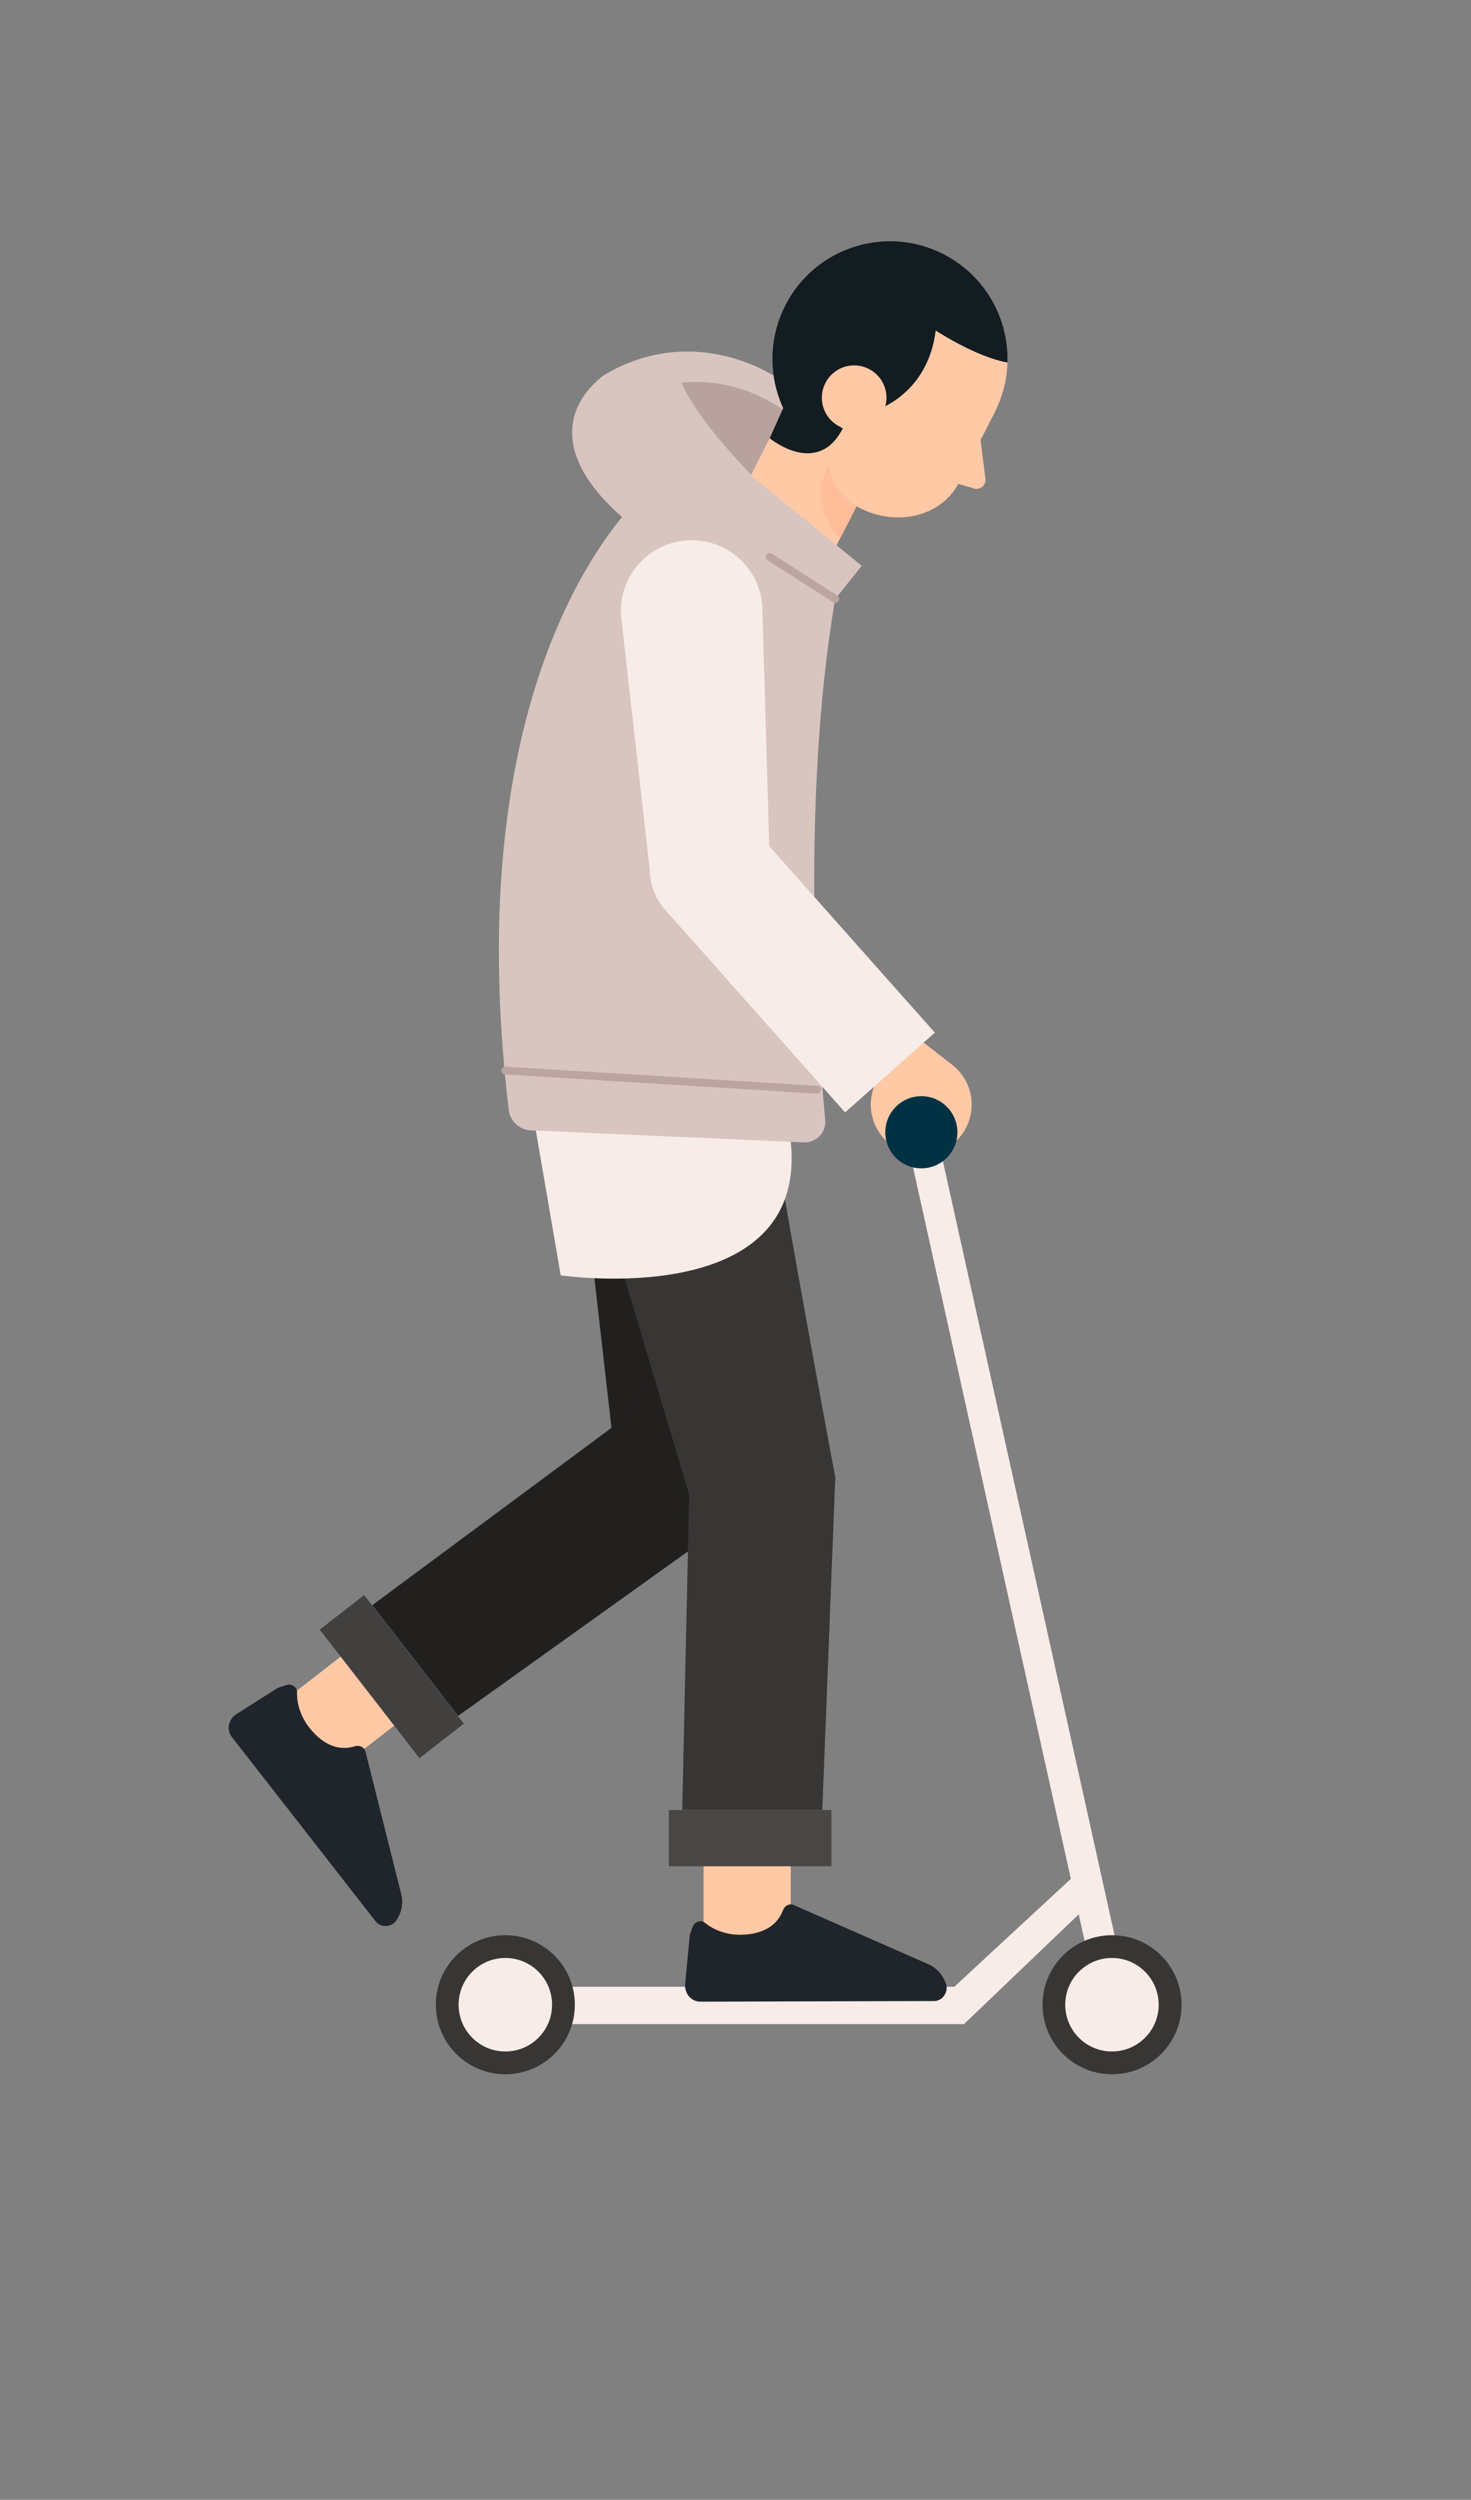 <?xml version="1.0" encoding="UTF-8"?><svg id="Livello_1" xmlns="http://www.w3.org/2000/svg" xmlns:xlink="http://www.w3.org/1999/xlink" viewBox="0 0 139.46 236.9"><rect x="0" y="0" width="139.46" height="236.9" fill="#808080" stroke="none"/><defs><style>.cls-1,.cls-2{fill:none;}.cls-2{stroke:#bca4a0;stroke-linecap:round;stroke-linejoin:round;stroke-width:.74px;}.cls-3{clip-path:url(#clippath);}.cls-4{fill:#f7ece7;}.cls-5{fill:#003244;}.cls-6{fill:#ffc9a6;}.cls-7{fill:#ffbe99;}.cls-8{fill:#b7a29e;}.cls-9{fill:#d8c5c0;}.cls-10{fill:#121c21;}.cls-11{fill:#1f252a;}.cls-12{fill:#21201f;}.cls-13{fill:#42403f;}.cls-14{fill:#494746;}.cls-15{fill:#383635;}</style><clipPath id="clippath"><path class="cls-1" d="M94.31,39.06c-2.79,5.49-9.5,7.67-14.99,4.88s-7.67-9.5-4.88-14.99,9.5-7.67,14.99-4.88,7.67,9.5,4.88,14.99Z"/></clipPath></defs><g><rect class="cls-4" x="94.92" y="106.4" width="2.89" height="83.42" transform="translate(-29.8 24.39) rotate(-12.51)"/><polygon class="cls-4" points="104.25 179.52 91.39 191.82 48.55 191.82 48.55 188.28 90.47 188.28 102.79 176.88 104.25 179.52"/><polygon class="cls-6" points="84.92 96.73 90.09 100.77 84.38 103.27 79.92 99.64 84.92 96.73"/><path class="cls-6" d="M92.12,104.68c0,2.64-2.14,4.78-4.78,4.78s-4.78-2.14-4.78-4.78,2.14-4.78,4.78-4.78,4.78,2.14,4.78,4.78Z"/><g><g><polygon class="cls-12" points="54.99 109.21 58.35 138.62 70 131.81 65.01 109.75 54.99 109.21"/><g><polygon class="cls-6" points="35.43 154.56 25.81 162.03 31.6 168.01 41 160.72 35.43 154.56"/><polygon class="cls-12" points="75.96 136.77 69.08 144.26 43.43 162.61 35.29 152.12 59.31 134.32 72.25 116.22 75.96 136.77"/><path class="cls-11" d="M27.15,159.69c.51-.16,1.02,.18,1.01,.67-.02,.97,.25,2.5,1.69,3.96,1.5,1.52,2.93,1.44,3.78,1.17,.45-.14,.91,.08,1.02,.5l3.39,13.52c.21,.82,.05,1.7-.43,2.44h0c-.45,.7-1.49,.77-1.99,.14l-13.64-17.48c-.54-.69-.33-1.68,.45-2.18l3.85-2.44c.06-.04,.13-.07,.21-.09l.66-.21h0Z"/><rect class="cls-13" x="34.48" y="151.18" width="5.33" height="15.42" transform="translate(-89.61 56.13) rotate(-37.81)"/></g></g><g><polygon class="cls-6" points="66.7 172.91 66.7 185.09 74.97 184.18 74.97 172.29 66.7 172.91"/><path class="cls-15" d="M72.53,100.86c-.52,.79,6.66,39.15,6.66,39.15l-1.23,31.51h-13.28l.66-29.89-12.18-40.77h19.37Z"/><path class="cls-11" d="M65.67,182.6c.19-.5,.77-.7,1.15-.39,.76,.61,2.13,1.34,4.17,1.09,2.12-.26,2.93-1.43,3.24-2.27,.16-.44,.62-.68,1.02-.5l12.76,5.61c.78,.34,1.37,1,1.67,1.84h0c.27,.78-.31,1.65-1.11,1.65l-22.17,.06c-.87,0-1.53-.77-1.44-1.7l.43-4.54c0-.08,.02-.15,.05-.22l.24-.65v.02h-.01Z"/><rect class="cls-14" x="63.41" y="171.53" width="15.42" height="5.33"/></g><path class="cls-4" d="M50.39,104.75l2.77,16.11s26.66,3.93,21.14-16.11h-23.91Z"/><path class="cls-9" d="M61.5,46.34s-18.51,14.85-13.27,58.84c.13,1.07,1.02,1.89,2.1,1.94l25.87,1.14c1.19,.05,2.15-.95,2.04-2.14-.68-7.1-2.39-29.79,.94-49.36l-17.69-10.42h.01Z"/><path class="cls-8" d="M63.94,33.44s13.19-1.08,13.04,10.28-14.62,6.99-14.62,6.99c0,0-3.61-13.57,1.58-17.27Z"/><path class="cls-9" d="M64.59,36.26c2.05-.21,5.79-.09,9.62,2.56l-.73-3.13s-7.58-5.21-16.12-.2c-.01,0-.03,.01-.04,.02-.02,.01-.03,.02-.05,.03h0c-3.78,2.85-5.93,8.72,5.48,16.32l17.63,1.57s-12.72-10.32-15.78-17.17h-.01Z"/><path class="cls-6" d="M72.8,55.12l-.77-.39c-2.54-1.29-3.55-4.39-2.25-6.93l8.58-16.85,9.14,4.65-8.99,17.66c-1.06,2.09-3.62,2.92-5.71,1.86h0Z"/><path class="cls-7" d="M79.03,42.96s-2.98,4.36,.62,8.07l1.82-3.58-2.44-4.48h0Z"/><path class="cls-6" d="M94.31,39.06c-2.79,5.49-9.5,7.67-14.99,4.88s-7.67-9.5-4.88-14.99,9.5-7.67,14.99-4.88,7.67,9.5,4.88,14.99Z"/><path class="cls-6" d="M81.53,48.15h0c-2.6-1.33-3.77-4.26-2.6-6.56l4.27-8.38,11.19,5.7-3.48,6.83c-1.6,3.15-5.81,4.23-9.38,2.41h0Z"/><path class="cls-6" d="M92.89,41.13l.54,4.3c.04,.68-.68,1.11-1.32,.79l-2.76-.8,3.53-4.29h.01Z"/><g class="cls-3"><path class="cls-10" d="M83.15,38.83s4.82-1.49,5.56-7.51c0,0,6.71,4.44,9.5,2.77,0,0,.21-15.23-13.89-14.86-14.1,.37-15.45,15.56-15.45,15.56l7.79,7.27,6.49-3.23h0Z"/></g><path class="cls-6" d="M83.71,39.08c-.77,1.51-2.61,2.11-4.12,1.34s-2.11-2.61-1.34-4.12c.77-1.51,2.61-2.11,4.12-1.34s2.11,2.61,1.34,4.12Z"/><path class="cls-10" d="M75.15,36.68l-2.18,4.85s4.54,3.77,6.94-.95l-3.33-1-1.44-2.91h.01Z"/><polygon class="cls-9" points="76.59 60 81.7 53.62 68.64 42.98 63.36 57.45 76.59 60"/></g><path class="cls-4" d="M65.43,51.2c3.84-.08,6.97,3.06,6.86,6.9l.7,24.19-1.44-3.66,17.08,19.23-8.51,7.56-17.08-19.23c-.86-.97-1.33-2.15-1.41-3.35l-.02-.31-2.73-24.14c-.28-3.83,2.71-7.11,6.55-7.19h0Z"/><path class="cls-5" d="M90.77,107.3c0,1.89-1.53,3.42-3.42,3.42s-3.42-1.53-3.42-3.42,1.53-3.42,3.42-3.42,3.42,1.53,3.42,3.42Z"/><g><path class="cls-15" d="M54.5,189.98c0,3.64-2.95,6.59-6.59,6.59s-6.59-2.95-6.59-6.59,2.95-6.59,6.59-6.59,6.59,2.95,6.59,6.59Z"/><path class="cls-4" d="M52.34,189.98c0,2.45-1.98,4.43-4.43,4.43s-4.43-1.98-4.43-4.43,1.98-4.43,4.43-4.43,4.43,1.98,4.43,4.43Z"/></g><g><path class="cls-15" d="M112.02,189.98c0,3.64-2.95,6.59-6.59,6.59s-6.59-2.95-6.59-6.59,2.95-6.59,6.59-6.59,6.59,2.95,6.59,6.59Z"/><circle class="cls-4" cx="105.42" cy="189.98" r="4.43"/></g></g><line class="cls-2" x1="79.19" y1="56.76" x2="72.97" y2="52.78"/><line class="cls-2" x1="47.9" y1="101.45" x2="77.47" y2="103.27"/></svg>